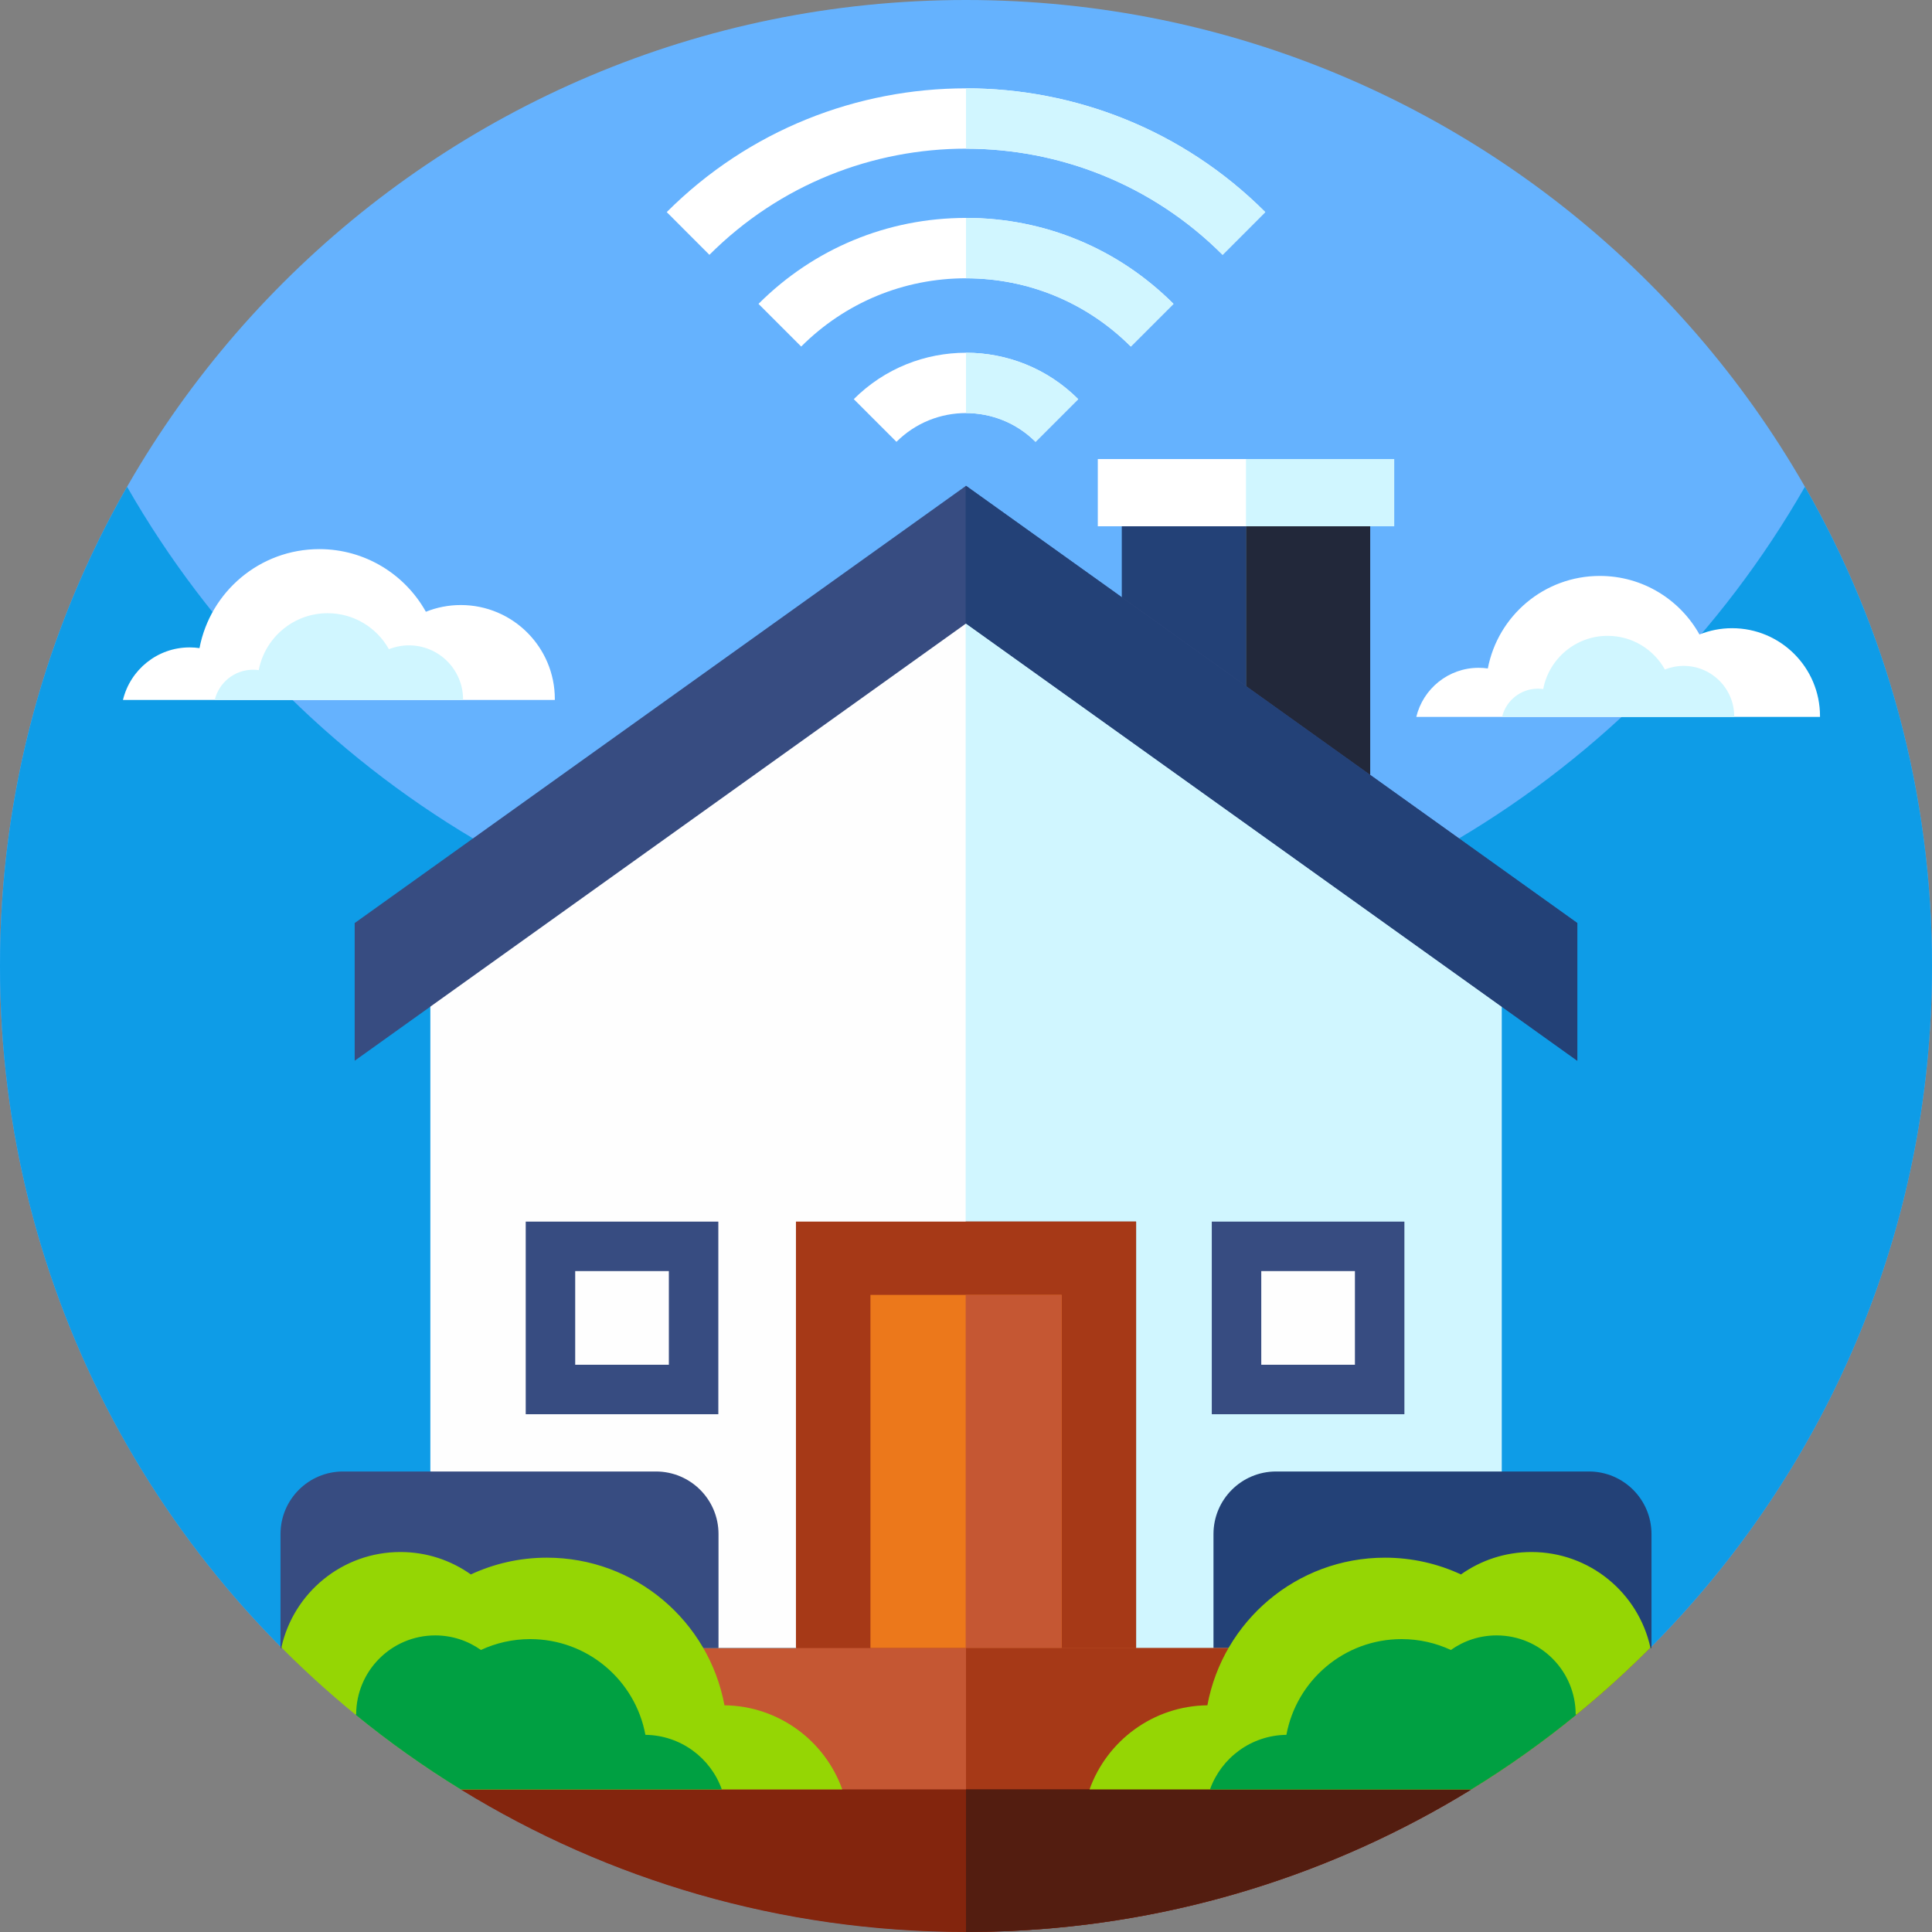 <svg xmlns="http://www.w3.org/2000/svg" id="Capa_1" height="512" viewBox="0 0 512 512" width="512"><rect x="0" y="0" width="512" height="512" fill="#808080" stroke="none"/><path d="m512 256c0 44.72-11.47 86.76-31.63 123.34-43.55 79.08-127.71 132.66-224.37 132.66-96.6 0-180.7-53.51-224.28-132.5-20.22-36.62-31.72-78.72-31.72-123.5 0-141.38 114.62-256 256-256s256 114.62 256 256z" fill="#65b2fe"></path><path d="m512 256c0 70.5-28.51 134.35-74.62 180.65-10.86 10.91-22.7 20.84-35.38 29.66-3.95 2.74-7.97 5.38-12.08 7.9-38.96 23.97-84.82 37.79-133.92 37.79-54.27 0-104.59-16.89-146-45.69-66.48-46.24-110-123.2-110-210.31 0-46.22 12.25-89.57 33.68-127 44.12 77.07 127.16 129 222.32 129s178.21-51.93 222.32-129c21.43 37.43 33.68 80.78 33.68 127z" fill="#0e9ce7"></path><path d="m297.283 125.297h32.917v103.477h-32.917z" fill="#234177"></path><path d="m330.2 125.297h32.917v103.477h-32.917z" fill="#22283a"></path><path d="m290.928 121.654h78.545v17.815h-78.545z" fill="#fff"></path><path d="m330.2 121.654h39.272v17.815h-39.272z" fill="#d0f6ff"></path><path d="m397.955 239.635v170.255c-10.493 10.493-16.377 16.377-26.87 26.87h-180.67l-76.37-46.8v-150.325l67.7-48.42 74.17-53.05.09-.06z" fill="#fefefe"></path><path d="m397.953 239.638v150.322l-76.368 46.795h-65.672v-298.587l.09-.06z" fill="#d0f6ff"></path><path d="m255.915 323.74h45.16v113.02h-45.16z" fill="#83250d"></path><path d="m301.075 323.74v113.02l-45.642 17-44.498-17v-113.02z" fill="#a63917"></path><path d="m230.675 343.16h50.65v93.6h-50.65z" fill="#ec781b"></path><path d="m139.322 323.74h51.045v51.045h-51.045z" fill="#374c81"></path><path d="m152.435 336.853h24.819v24.819h-24.819z" fill="#fefefe"></path><path d="m321.136 323.74h51.045v51.045h-51.045z" fill="#374c81"></path><path d="m334.249 336.853h24.819v24.819h-24.819z" fill="#fefefe"></path><path d="m255.915 343.16h25.41v93.6h-25.41z" fill="#c55733"></path><path d="m418.007 244.62v36.491l-162.001-115.871-.103.068-84.647 60.544-77.263 55.259v-36.491l77.263-55.26 84.647-60.543.103-.069z" fill="#374c81"></path><path d="m418.007 244.62v36.491l-162.001-115.871-.103.068v-36.491l.103-.069z" fill="#234177"></path><path d="m173.834 389.96h-82.915c-9.157 0-16.581 7.424-16.581 16.581v30.219h116.077v-30.219c0-9.157-7.423-16.581-16.581-16.581z" fill="#374c81"></path><path d="m421.081 389.96h-82.915c-9.157 0-16.581 7.424-16.581 16.581v30.219h116.077v-30.219c0-9.157-7.424-16.581-16.581-16.581z" fill="#234177"></path><g fill="#fff"><path d="m310.99 80.53-11.31 11.31c-11.67-11.66-27.18-18.09-43.68-18.09s-32.01 6.43-43.68 18.09l-11.31-11.31c14.69-14.69 34.22-22.78 54.99-22.78s40.3 8.09 54.99 22.78z"></path><path d="m285.74 105.78-11.31 11.31c-5.08-5.08-11.75-7.62-18.43-7.62s-13.35 2.54-18.43 7.62l-11.31-11.31c8.2-8.2 18.97-12.3 29.74-12.3s21.54 4.1 29.74 12.3z"></path><path d="m335.31 56.21-11.31 11.32c-18.75-18.75-43.38-28.13-68-28.13s-49.25 9.38-68 28.13l-11.31-11.32c21.87-21.87 50.59-32.8 79.31-32.8s57.44 10.93 79.31 32.8z"></path></g><path d="m256 93.48c10.77 0 21.54 4.1 29.74 12.3l-11.31 11.31c-5.08-5.08-11.75-7.62-18.43-7.62z" fill="#d1f6ff"></path><path d="m256 57.75c20.77 0 40.3 8.09 54.99 22.78l-11.31 11.31c-11.67-11.66-27.18-18.09-43.68-18.09z" fill="#d1f6ff"></path><path d="m335.31 56.21-11.31 11.32c-18.75-18.75-43.38-28.13-68-28.13v-15.99c28.72 0 57.44 10.93 79.31 32.8z" fill="#d1f6ff"></path><path d="m147.031 185.488c0-.075.006-.149.006-.225 0-13.764-11.158-24.922-24.923-24.922-3.27 0-6.39.636-9.251 1.781-5.527-9.901-16.101-16.6-28.245-16.6-15.771 0-28.897 11.294-31.75 26.234-.85-.122-1.719-.188-2.603-.188-8.574 0-15.758 5.936-17.679 13.921h114.445z" fill="#fff"></path><path d="m122.714 185.488c0-.043.003-.086.003-.129 0-7.915-6.416-14.331-14.331-14.331-1.88 0-3.674.366-5.319 1.024-3.178-5.693-9.258-9.546-16.242-9.546-9.069 0-16.616 6.494-18.257 15.085-.489-.07-.988-.108-1.497-.108-4.93 0-9.061 3.413-10.166 8.005z" fill="#d0f6ff"></path><path d="m482.315 189.987c.001-.07.005-.14.005-.21 0-12.867-10.431-23.298-23.298-23.298-3.057 0-5.973.595-8.648 1.665-5.166-9.256-15.052-15.518-26.404-15.518-14.743 0-27.013 10.558-29.68 24.524-.795-.114-1.607-.176-2.433-.176-8.016 0-14.731 5.549-16.526 13.014h106.984z" fill="#fff"></path><path d="m459.583 189.987c0-.041.003-.08.003-.121 0-7.399-5.998-13.397-13.397-13.397-1.758 0-3.435.342-4.973.957-2.971-5.322-8.655-8.923-15.183-8.923-8.477 0-15.533 6.071-17.067 14.102-.457-.066-.924-.101-1.399-.101-4.609 0-8.471 3.191-9.503 7.483z" fill="#d0f6ff"></path><path d="m437.28 436.76c-9.48 9.5-19.69 18.26-30.56 26.18-5.52 4.04-11.21 7.85-17.06 11.44-35.99 22.07-77.85 35.5-122.7 37.39-3.63.15-7.29.23-10.96.23-48.98 0-94.75-13.76-133.65-37.62-5.85-3.59-11.54-7.4-17.07-11.44-10.86-7.92-21.08-16.68-30.56-26.18z" fill="#c55733"></path><path d="m437.28 436.76c-43.95 44.07-103.86 72.21-170.32 75.01-3.63.15-7.29.23-10.96.23v-75.24z" fill="#a63917"></path><path d="m122.081 474.211c.09.056.178.113.269.169 38.9 23.86 84.67 37.62 133.65 37.62 3.67 0 7.33-.08 10.96-.23 44.85-1.89 86.71-15.32 122.7-37.39.09-.055.178-.113.268-.169z" fill="#83250d"></path><path d="m256 474.211v37.789c3.67 0 7.33-.08 10.96-.23 44.85-1.89 86.71-15.32 122.7-37.39.09-.055.178-.113.268-.169z" fill="#531d10"></path><path d="m437.38 436.65c-10.86 10.91-22.7 20.84-35.38 29.66-3.95 2.74-7.97 5.38-12.08 7.9h-101.18c4.6-12.87 16.82-22.11 31.23-22.29 4.11-22.26 23.61-39.12 47.06-39.12 7.2 0 14.02 1.6 20.14 4.44 5.27-3.74 11.71-5.94 18.67-5.94 15.45 0 28.37 10.85 31.54 25.35z" fill="#95d604"></path><path d="m417.81 454.37c-8.83 7.22-18.14 13.85-27.9 19.84h-69.25c2.98-8.35 10.9-14.34 20.25-14.46 2.67-14.43 15.32-25.37 30.53-25.37 4.67 0 9.09 1.03 13.06 2.88 3.42-2.43 7.6-3.86 12.11-3.86 11.57 0 20.96 9.38 20.96 20.96.08 0 .16 0 .24.01z" fill="#00a042"></path><path d="m223.21 474.21h-101.11c-17.32-10.63-33.27-23.28-47.53-37.61 3.2-14.47 16.1-25.3 31.55-25.3 6.95 0 13.39 2.2 18.66 5.94 6.12-2.84 12.94-4.44 20.14-4.44 23.45 0 42.95 16.86 47.07 39.12 14.4.18 26.62 9.42 31.22 22.29z" fill="#95d604"></path><path d="m191.29 474.21h-69.19c-9.76-5.99-19.09-12.62-27.92-19.84.07-.01.14-.01.21-.01 0-11.58 9.38-20.96 20.95-20.96 4.51 0 8.69 1.43 12.11 3.86 3.97-1.85 8.39-2.88 13.06-2.88 15.21 0 27.86 10.94 30.53 25.37 9.35.12 17.27 6.11 20.25 14.46z" fill="#00a042"></path></svg>
